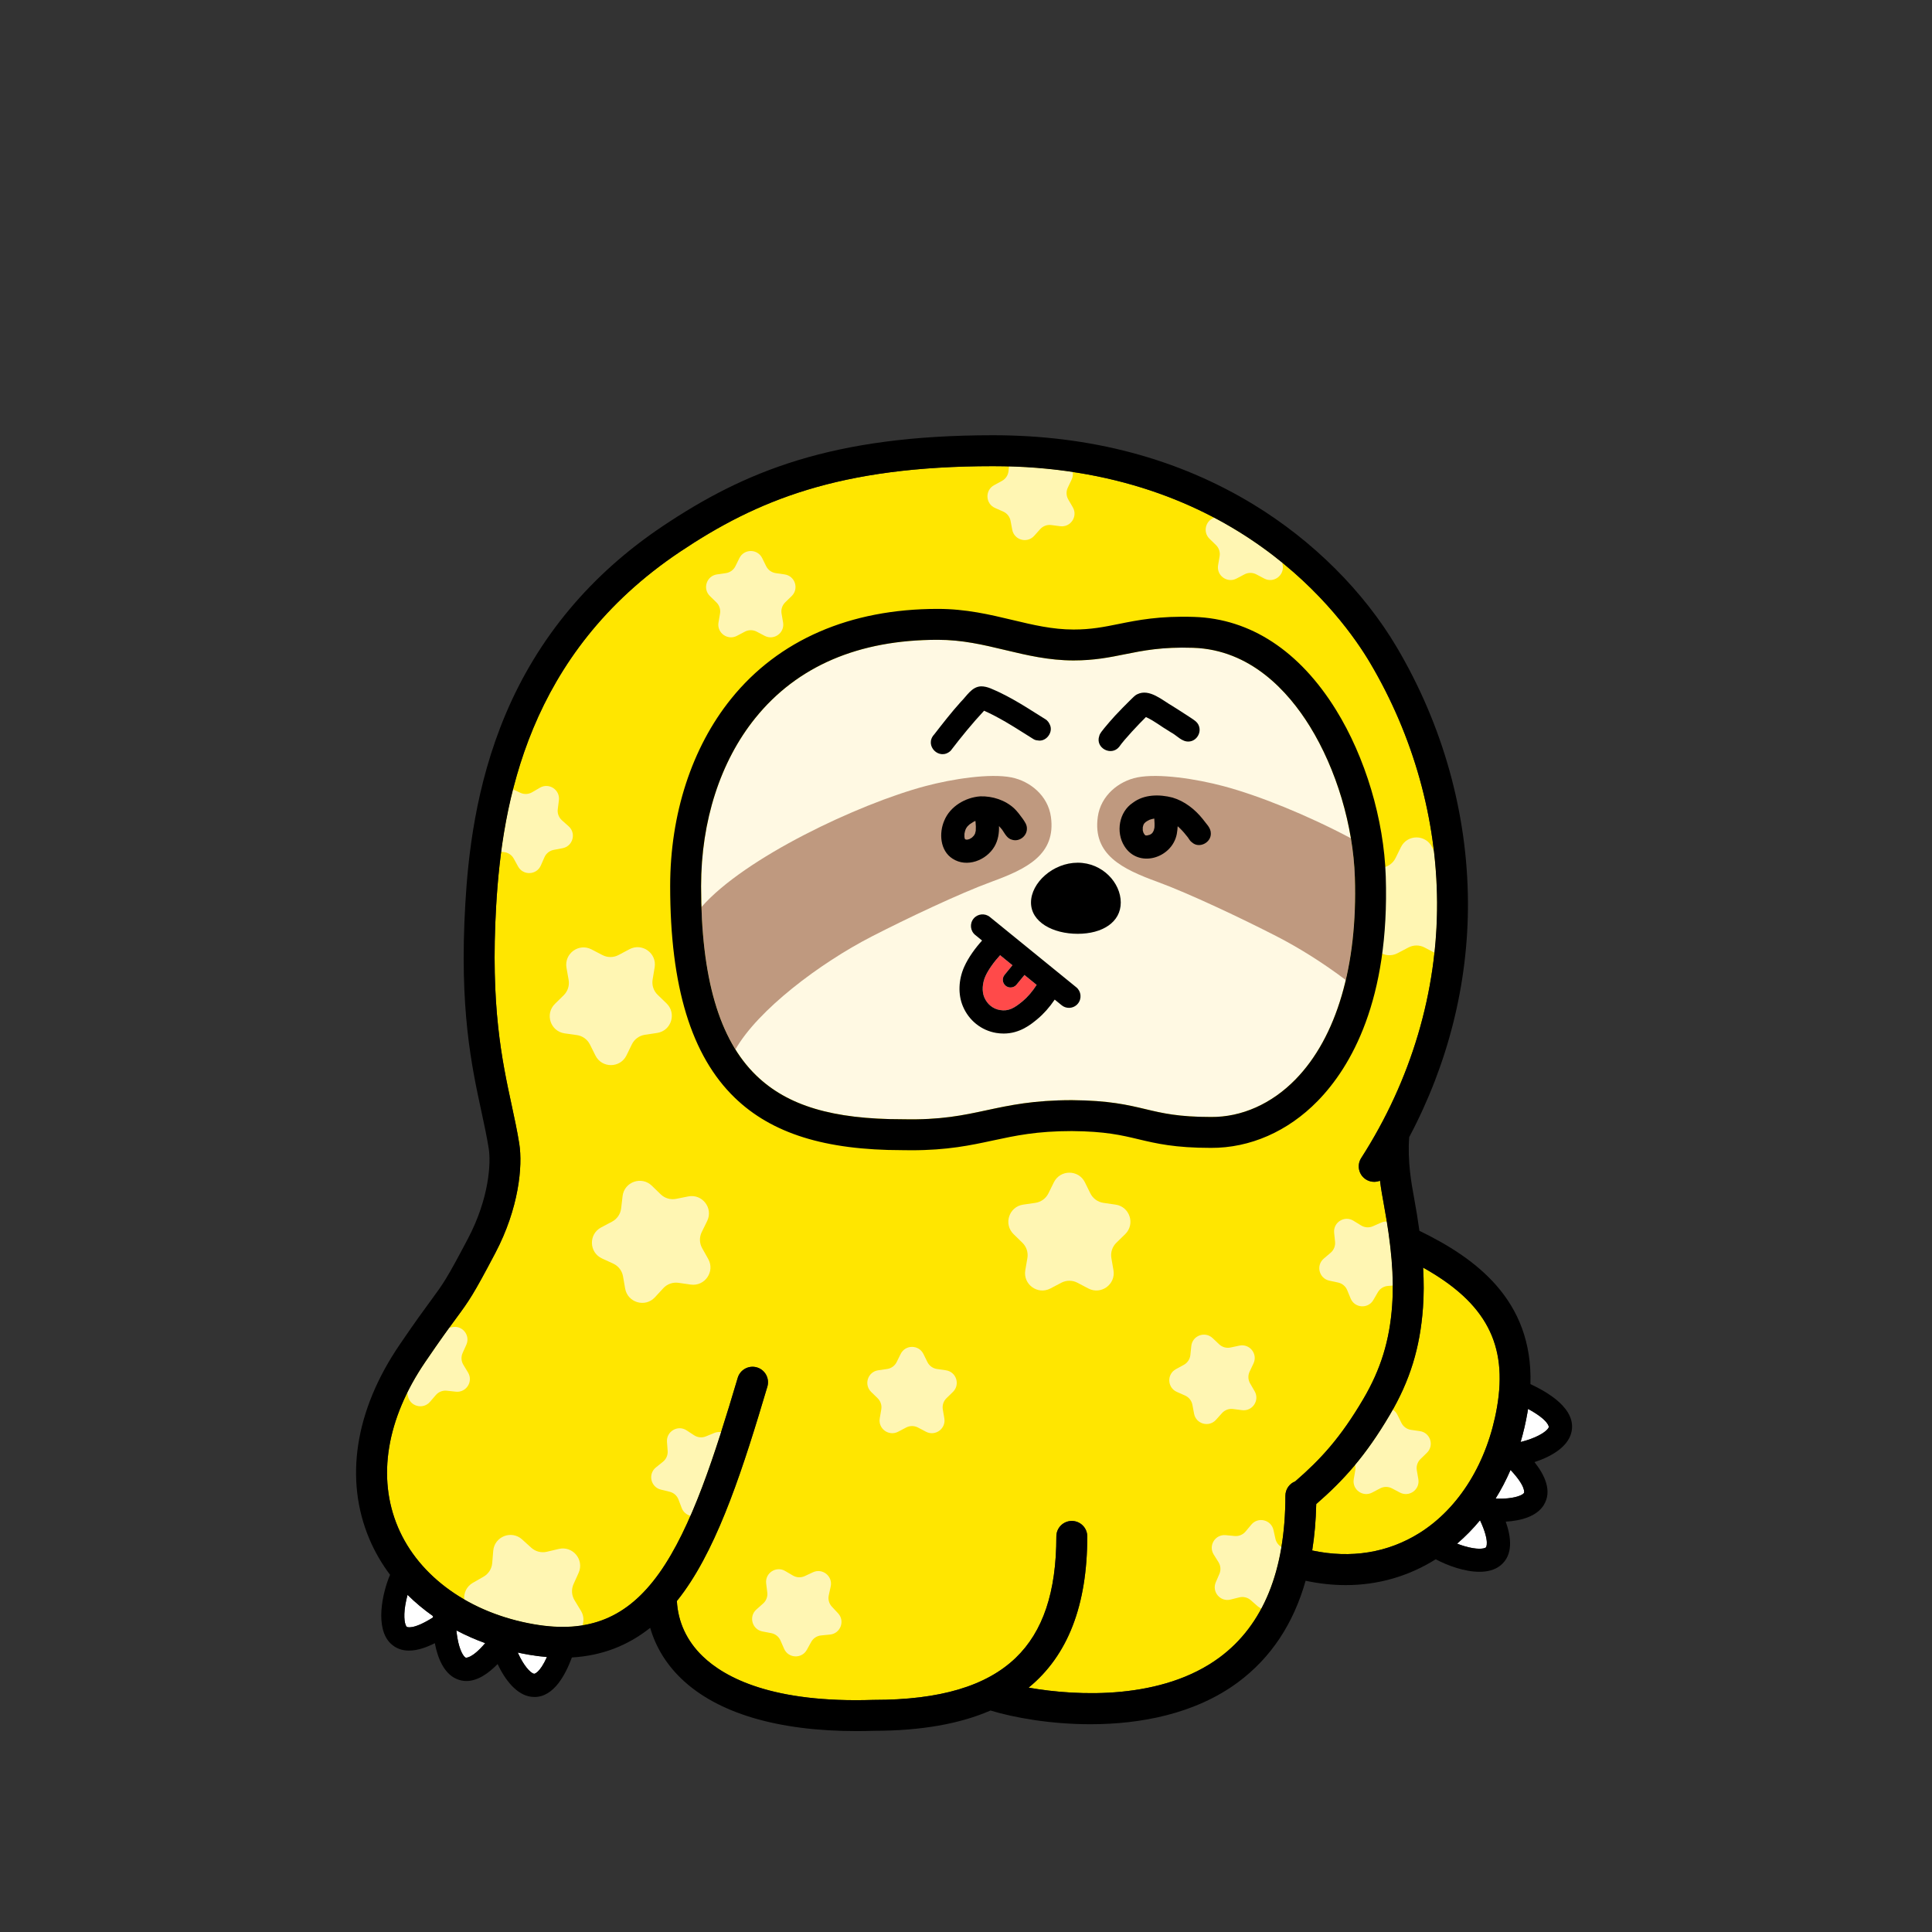 <?xml version="1.0" encoding="utf-8"?><svg version="1.1" id="body" xmlns="http://www.w3.org/2000/svg" xmlns:xlink="http://www.w3.org/1999/xlink" x="0px" y="0px" viewBox="0 0 1000 1000" style="enable-background:new 0 0 1000 1000;" xml:space="preserve"><rect x="0" y="0" width="1000" height="1000" fill="#333333" stroke="none"/><style type="text/css">.body-st0{fill:#FFFFFF;}
	.body-st1{fill:#FFE600;}
	.body-st2{fill:#FFF6B3;}.pattern-st0{fill:#FFF9E3;}
	.pattern-st1{fill:#BF997F;}.mouth-st0{fill:#FF4A4A;}</style><g><path class="body-st0" d="M224.12,836.49c-0.01,0.23-0.02,0.48-0.03,0.72c-10.64,6.72-13.53,4.85-13.56,4.82
		c-0.89-0.85-1.84-4.52-0.77-11.14c0.31-1.89,0.73-3.72,1.19-5.4c4.01,3.98,8.42,7.65,13.17,11
		V836.49z"></path><path class="body-st0" d="M251.14,850.49c-7.06,8.28-10.07,7.51-10.1,7.5c-1.12-0.52-3.19-3.69-4.31-10.3
		c-0.22-1.29-0.38-2.56-0.49-3.79c4.73,2.49,9.71,4.7,14.9,6.59L251.14,850.49z"></path><path class="body-st0" d="M283.1,857.68c-3.79,8.41-6.54,8.67-6.62,8.67
		c-1.23-0.15-4.18-2.53-7.28-8.48c-0.44-0.84-0.84-1.68-1.22-2.52
		c1.89,0.41,3.79,0.79,5.72,1.12C276.9,857.03,280.03,857.42,283.1,857.68z"></path><path class="body-st0" d="M766.06,786.88c5.29,11.41,3.07,14.04,3.04,14.06
		c-0.96,0.78-4.72,1.25-11.15-0.66c-1.31-0.39-2.57-0.83-3.77-1.29
		c4.28-3.66,8.24-7.7,11.88-12.11L766.06,786.88z"></path><path class="body-st0" d="M781.85,760.84c8.23,8.76,7,11.85,6.98,11.89
		c-0.66,1.04-4.07,2.69-10.77,2.96c-1.35,0.05-2.68,0.04-3.96-0.01
		c2.9-4.66,5.49-9.62,7.75-14.84H781.85z"></path><path class="body-st0" d="M790.92,729.25c10.96,5.95,10.74,9.37,10.74,9.41c-0.31,1.19-3.05,3.81-9.34,6.12
		c-1.79,0.66-3.57,1.19-5.25,1.6c1.46-4.94,2.65-10.06,3.56-15.34
		c0.1-0.6,0.19-1.2,0.29-1.79L790.92,729.25z"></path><path class="body-st1" d="M736.6,656.11c32.67,18.27,43.84,39.87,38.26,72.2
		c-4.92,28.47-19.52,52.21-40.06,65.12c-16.39,10.3-35.51,13.39-55.61,9.1
		c1.21-7.56,1.91-15.57,2.09-24.02c13.92-12.13,25.41-24.61,38.18-46.32
		c10.32-17.54,15.58-34.6,17.07-55.3c0.47-6.53,0.5-13.37,0.07-20.78L736.6,656.11z"></path><path class="body-st1" d="M743.82,467.04c0.22,46.21-13.35,91.98-39.26,132.36
		c-2.39,3.71-1.31,8.66,2.41,11.05c2.27,1.45,4.99,1.61,7.31,0.68
		c0.61,4.7,1.34,8.67,1.85,11.44c4.12,22.27,5.48,38.67,4.44,53.18
		c-1.3,18.11-5.9,33.02-14.9,48.33c-11.85,20.14-22.08,31.25-35.25,42.66
		c-2.98,1.17-5.1,4.06-5.1,7.45c0,38.76-11.44,66.9-34.02,83.66
		c-29.61,21.98-73.12,20.22-98.9,15.67c20.34-16.63,30.37-42.63,30.37-78.28c0-4.42-3.59-8-8-8
		c-4.42,0-8,3.58-8,8c0,28.72-6.89,49.29-21.05,62.88c-15.25,14.63-39.24,21.74-73.34,21.74h-0.27
		c-52.03,1.72-76.84-11.37-88.5-22.65c-8.13-7.87-12.69-17.7-13.26-28.53c1.3-1.62,2.59-3.31,3.84-5.07
		c18.25-25.57,30.75-64.68,43-105.89c1.25-4.24-1.16-8.69-5.39-9.95
		c-4.24-1.26-8.69,1.15-9.95,5.39c-11.84,39.86-23.87,77.59-40.68,101.16
		c-16.51,23.13-36.47,31.27-64.75,26.39c-33.19-5.73-59.52-24.52-70.44-50.24
		c-10.9-25.71-5.91-56.04,14.07-85.41c7.99-11.76,12.65-18.09,16.06-22.72
		c6.7-9.11,8.73-11.86,20.28-33.81c12.12-23.03,14.24-44.86,12.38-56.56
		c-1.05-6.59-2.45-13.09-3.94-19.99c-4.92-22.78-11.05-51.14-8.01-103.22
		c3.12-53.36,16.36-130.39,95.1-183.12c39.77-26.63,82.55-44.36,162.08-44.36
		c125.22,0,181.05,77.95,195.17,101.84c22.45,37.96,34.43,80.81,34.65,123.92L743.82,467.04z"></path><g><path class="body-st2" d="M265.913,444.408l2.251,4.097c2.62,4.768,9.57,4.463,11.761-0.517l1.883-4.279
			c0.87-1.977,2.658-3.4,4.78-3.804l4.592-0.875c5.344-1.018,7.201-7.722,3.143-11.345
			l-3.488-3.113c-1.612-1.439-2.412-3.578-2.141-5.721l0.587-4.638
			c0.683-5.397-5.119-9.235-9.819-6.495l-4.038,2.355c-1.866,1.088-4.149,1.189-6.103,0.268
			l-3.77-1.775c-2.818,11.087-4.771,21.946-6.144,32.33l1.411,0.142
			C262.968,441.254,264.873,442.515,265.913,444.408z"></path><path class="body-st2" d="M222.542,725.604l3.052-3.541c1.411-1.636,3.536-2.474,5.684-2.239l4.647,0.507
			c5.408,0.59,9.146-5.277,6.325-9.929l-2.424-3.997c-1.12-1.847-1.26-4.128-0.373-6.098l1.919-4.263
			c2.233-4.961-2.193-10.329-7.489-9.084l-1.397,0.329c-3.021,4.164-6.941,9.683-12.435,17.77
			c-3.576,5.257-6.663,10.545-9.274,15.831l0.368,1.766C212.254,727.983,218.989,729.725,222.542,725.604
			z"></path><path class="body-st2" d="M489.593,709.26l-4.626-0.672c-2.138-0.311-3.986-1.653-4.942-3.591l-2.069-4.192
			c-2.408-4.879-9.365-4.879-11.772,0l-2.069,4.192c-0.956,1.937-2.804,3.28-4.942,3.591
			l-4.626,0.672c-5.384,0.782-7.534,7.399-3.638,11.196l3.348,3.263c1.547,1.508,2.253,3.681,1.888,5.81
			l-0.79,4.608c-0.92,5.362,4.709,9.451,9.524,6.92l4.138-2.175c1.912-1.005,4.197-1.005,6.109,0
			l4.138,2.175c4.816,2.532,10.444-1.557,9.524-6.92l-0.79-4.608
			c-0.365-2.129,0.341-4.302,1.888-5.81l3.348-3.263C497.127,716.659,494.977,710.043,489.593,709.26z"></path><path class="body-st2" d="M369.686,741.706l-4.325,1.773c-1.999,0.82-4.273,0.603-6.081-0.579l-3.913-2.558
			c-4.554-2.977-10.544,0.56-10.137,5.986l0.35,4.662c0.162,2.154-0.747,4.25-2.43,5.605
			l-3.642,2.931c-4.238,3.411-2.725,10.201,2.56,11.491l4.542,1.108
			c2.099,0.512,3.812,2.024,4.58,4.043l1.662,4.369c0.832,2.186,2.587,3.548,4.544,4.03
			c5.7-13.053,10.878-27.745,15.842-43.27C372.104,741.109,370.891,741.212,369.686,741.706z"></path><path class="body-st2" d="M430.585,831.614c-1.476-1.578-2.081-3.781-1.618-5.891l1.002-4.566
			c1.166-5.314-4.268-9.658-9.195-7.351l-4.234,1.982c-1.957,0.916-4.239,0.811-6.103-0.281
			l-4.033-2.364c-4.694-2.751-10.504,1.075-9.833,6.474l0.577,4.639
			c0.267,2.144-0.539,4.282-2.153,5.717l-3.494,3.105c-4.067,3.614-2.224,10.322,3.118,11.352
			l4.59,0.885c2.121,0.409,3.906,1.835,4.772,3.815l1.874,4.283
			c2.18,4.984,9.13,5.305,11.76,0.542l2.26-4.092c1.044-1.891,2.952-3.147,5.102-3.359
			l4.652-0.458c5.414-0.534,7.867-7.044,4.15-11.017L430.585,831.614z"></path><path class="body-st2" d="M714.877,632.819l-4.276,1.889c-1.976,0.873-4.255,0.717-6.095-0.416l-3.98-2.452
			c-4.632-2.854-10.526,0.843-9.973,6.255l0.475,4.651c0.219,2.149-0.633,4.269-2.279,5.668
			l-3.562,3.028c-4.145,3.523-2.451,10.271,2.867,11.418l4.57,0.986
			c2.112,0.456,3.864,1.921,4.686,3.919l1.779,4.323c2.07,5.031,9.011,5.505,11.745,0.802
			l2.35-4.042c1.086-1.868,3.021-3.082,5.175-3.246l2.538-0.194
			c-0.05-9.656-1.054-20.395-3.094-33.149C716.848,632.22,715.856,632.387,714.877,632.819z"></path><path class="body-st2" d="M647.05,716.051c-1.083-1.869-1.176-4.152-0.25-6.104l2.004-4.224
			c2.332-4.915-1.984-10.371-7.304-9.233l-4.571,0.978c-2.113,0.452-4.312-0.164-5.882-1.648
			l-3.397-3.211c-3.954-3.737-10.477-1.318-11.038,4.093l-0.482,4.65
			c-0.223,2.149-1.489,4.05-3.385,5.085l-4.104,2.239c-4.776,2.606-4.491,9.557,0.482,11.763
			l4.273,1.896c1.975,0.876,3.392,2.668,3.79,4.791l0.861,4.595
			c1.002,5.347,7.701,7.224,11.336,3.176l3.123-3.478c1.443-1.607,3.585-2.402,5.728-2.124
			l4.636,0.601c5.395,0.699,9.251-5.092,6.524-9.799L647.05,716.051z"></path><path class="body-st2" d="M518.631,248.906l-4.104,2.239c-4.776,2.605-4.491,9.556,0.482,11.763l4.273,1.896
			c1.975,0.876,3.392,2.668,3.79,4.791l0.861,4.595c1.002,5.347,7.701,7.224,11.336,3.176
			l3.123-3.478c1.443-1.607,3.585-2.402,5.728-2.124l4.636,0.601
			c5.395,0.699,9.251-5.092,6.524-9.799l-2.343-4.045c-1.083-1.87-1.176-4.152-0.25-6.104
			l2.004-4.224c0.62-1.306,0.759-2.647,0.546-3.895c-10.385-1.565-21.368-2.564-32.971-2.888
			l-0.25,2.412C521.793,245.97,520.527,247.871,518.631,248.906z"></path><path class="body-st2" d="M660.159,796.477l-1.019-4.562c-1.186-5.31-7.945-6.955-11.438-2.784l-3.002,3.584
			c-1.387,1.656-3.501,2.524-5.651,2.32l-4.654-0.441c-5.416-0.513-9.07,5.407-6.183,10.018
			l2.481,3.962c1.146,1.831,1.319,4.109,0.46,6.092l-1.858,4.29
			c-2.162,4.993,2.34,10.297,7.617,8.976l4.535-1.135c2.096-0.525,4.315,0.016,5.936,1.445
			l3.506,3.092c0.625,0.551,1.308,0.939,2.013,1.21c4.904-9.2,8.364-19.821,10.363-31.831
			C661.698,799.8,660.561,798.275,660.159,796.477z"></path><path class="body-st2" d="M626.039,278.859l3.348,3.263c1.547,1.508,2.253,3.681,1.888,5.81l-0.79,4.608
			c-0.92,5.362,4.708,9.451,9.524,6.92l4.138-2.175c1.912-1.005,4.197-1.005,6.109,0l4.138,2.175
			c4.816,2.532,10.444-1.557,9.524-6.92l-0.225-1.31c-9.989-8.136-21.675-16.136-35.208-23.271
			C624.002,269.471,622.447,275.358,626.039,278.859z"></path><path class="body-st2" d="M405.325,322.195l-0.79-4.608c-0.365-2.129,0.341-4.302,1.888-5.81l3.348-3.263
			c3.896-3.798,1.746-10.414-3.638-11.196l-4.626-0.672c-2.138-0.311-3.986-1.653-4.942-3.591
			l-2.069-4.192c-2.408-4.879-9.365-4.879-11.772,0l-2.069,4.192c-0.956,1.937-2.804,3.28-4.942,3.591
			l-4.626,0.672c-5.384,0.782-7.534,7.399-3.638,11.196l3.348,3.263
			c1.547,1.508,2.253,3.681,1.888,5.81l-0.79,4.608c-0.92,5.362,4.708,9.451,9.524,6.92
			l4.138-2.175c1.912-1.005,4.197-1.005,6.109,0l4.138,2.175
			C400.616,331.647,406.245,327.558,405.325,322.195z"></path><path class="body-st2" d="M324.265,546.271l2.799-5.734c1.293-2.65,3.808-4.494,6.724-4.931l6.31-0.945
			c7.344-1.1,10.238-10.144,4.898-15.304l-4.589-4.434c-2.121-2.049-3.097-5.01-2.612-7.919
			l1.051-6.294c1.223-7.324-6.484-12.872-13.041-9.387l-5.635,2.994
			c-2.604,1.384-5.722,1.397-8.338,0.037l-5.661-2.944c-6.588-3.427-14.245,2.189-12.958,9.502
			l1.106,6.284c0.511,2.904-0.439,5.874-2.542,7.942l-4.55,4.474
			c-5.295,5.207-2.321,14.224,5.033,15.26l6.319,0.89c2.92,0.411,5.451,2.233,6.767,4.871
			l2.849,5.709C311.512,552.986,321.008,552.944,324.265,546.271z"></path><path class="body-st2" d="M725.139,438.44l-2.824,5.722c-1.305,2.644-3.828,4.477-6.746,4.901l-6.315,0.918
			c-7.349,1.068-10.283,10.099-4.965,15.282l4.569,4.454c2.112,2.058,3.075,5.024,2.577,7.93
			l-1.079,6.289c-1.255,7.319,6.427,12.9,13,9.445l5.648-2.969c2.61-1.372,5.728-1.372,8.338,0
			l5.138,2.701c0.93-8.653,1.381-17.355,1.339-26.072c-0.045-8.899-0.6-17.786-1.636-26.623
			l-0.976-1.977C737.921,431.781,728.426,431.781,725.139,438.44z"></path><path class="body-st2" d="M577.43,623.513l-6.315-0.918c-2.918-0.424-5.441-2.257-6.746-4.901l-2.824-5.722
			c-3.286-6.659-12.782-6.659-16.068,0l-2.824,5.722c-1.305,2.644-3.828,4.477-6.746,4.901
			l-6.315,0.918c-7.349,1.068-10.283,10.099-4.965,15.282l4.569,4.454
			c2.112,2.058,3.075,5.024,2.577,7.93l-1.079,6.289c-1.255,7.319,6.427,12.9,13,9.445
			l5.648-2.969c2.61-1.372,5.728-1.372,8.338,0l5.648,2.969c6.573,3.456,14.255-2.126,13-9.445
			l-1.079-6.289c-0.498-2.906,0.465-5.872,2.577-7.93l4.569-4.454
			C587.713,633.611,584.778,624.58,577.43,623.513z"></path><path class="body-st2" d="M363.44,646.068c-1.444-2.571-1.53-5.688-0.231-8.335l2.812-5.728
			c3.272-6.666-2.52-14.191-9.801-12.733l-6.257,1.252c-2.891,0.579-5.883-0.302-7.999-2.356
			l-4.579-4.444c-5.329-5.172-14.275-1.989-15.139,5.387l-0.742,6.338
			c-0.343,2.929-2.105,5.501-4.712,6.879l-5.641,2.981c-6.565,3.47-6.302,12.962,0.445,16.062
			l5.798,2.664c2.679,1.231,4.581,3.702,5.086,6.607l1.092,6.287
			c1.271,7.316,10.38,9.999,15.414,4.54l4.326-4.691c1.999-2.168,4.937-3.213,7.856-2.795
			l6.317,0.904c7.351,1.052,12.717-6.782,9.081-13.256L363.44,646.068z"></path><path class="body-st2" d="M300.679,833.722l-3.309-5.456c-1.529-2.521-1.72-5.634-0.51-8.323l2.618-5.819
			c3.047-6.772-2.994-14.098-10.222-12.398l-6.211,1.461c-2.87,0.675-5.889-0.105-8.073-2.087
			l-4.725-4.288c-5.499-4.991-14.333-1.51-14.95,5.891l-0.53,6.359
			c-0.245,2.939-1.92,5.569-4.479,7.033l-5.539,3.169c-3.318,1.898-4.76,5.33-4.458,8.606
			c10.567,6.122,22.792,10.537,36.128,12.84c9.178,1.584,17.475,1.787,25.066,0.56
			C302.308,838.913,302.179,836.195,300.679,833.722z"></path><path class="body-st2" d="M701.49,761.024l-0.79,4.608c-0.92,5.362,4.708,9.451,9.524,6.92l4.138-2.175
			c1.912-1.005,4.197-1.005,6.109,0l4.138,2.175c4.816,2.532,10.444-1.557,9.524-6.92l-0.79-4.608
			c-0.365-2.129,0.341-4.302,1.888-5.81l3.348-3.263c3.896-3.798,1.746-10.414-3.638-11.196
			l-4.626-0.672c-2.138-0.311-3.986-1.653-4.942-3.591l-2.069-4.192
			c-0.576-1.167-1.416-2.047-2.388-2.655c-0.476,0.848-0.954,1.696-1.455,2.546
			c-6.192,10.528-12.085,18.874-18.098,26.073C701.593,759.153,701.65,760.091,701.49,761.024z"></path></g><path d="M792.15,716.4c8.41,3.97,24.31,12.72,21.14,25.21
		c-1.9,7.46-10.49,12.39-19.04,15.17c5.24,6.63,9.35,15,4.74,22.33
		c-3.62,5.76-11.61,8.03-19.62,8.49c2.82,7.97,4.01,17.21-2.71,22.66
		c-2.91,2.36-6.74,3.3-10.89,3.3c-7.74,0-16.58-3.25-22.64-6.48
		c-14.19,8.88-29.97,13.37-46.57,13.37c-6.81,0-13.75-0.75-20.78-2.26c-6.31,22.34-17.99,39.92-34.94,52.51
		c-22.3,16.55-50.84,21.76-76.42,21.76c-20.82,0-39.68-3.45-51.61-7.06
		c-0.04-0.01-0.07-0.03-0.11-0.04c-16.11,6.99-36.13,10.48-60.19,10.5
		c-3.1,0.1-6.16,0.15-9.16,0.15c-41.05,0-72.34-9.38-90.87-27.3
		c-7.77-7.53-13.14-16.39-15.94-26.15c-11.76,9.36-25.21,14.45-40.53,15.34
		c-3.22,8.67-9.22,20.46-19.35,20.46c-0.53,0-1.07-0.03-1.63-0.1c-7.64-0.92-13.63-8.81-17.48-16.94
		c-4.54,4.66-10.19,8.77-16.14,8.77c-1.78,0-3.59-0.37-5.4-1.21c-6.18-2.85-9.45-10.48-10.94-18.38
		c-4.24,2.16-8.95,3.85-13.37,3.85c-3.44,0-6.7-1.02-9.44-3.62c-8.33-7.93-4.42-26.11-0.37-35.62
		c-4.28-5.7-7.86-11.86-10.64-18.39c-13.1-30.89-7.57-66.64,15.57-100.66
		c8.16-12,12.92-18.47,16.4-23.2c6.32-8.59,8.02-10.9,19.01-31.78
		c11-20.91,11.93-39.13,10.74-46.6c-0.98-6.15-2.34-12.45-3.78-19.12
		c-5.13-23.73-11.51-53.27-8.34-107.53c1.42-24.3,5.13-60.93,20.89-98.24
		c16.74-39.62,44.09-72.34,81.28-97.25c42.19-28.25,87.41-47.06,170.98-47.06c50.46,0,95.87,12.09,134.97,35.94
		c30.63,18.69,56.9,44.88,73.98,73.75c23.89,40.41,36.64,86.05,36.86,131.99
		c0.21,42.01-10.25,83.63-30.4,121.61c-0.98,12.47,1.24,24.51,2.46,31.1
		c1.14,6.19,2.08,11.95,2.82,17.4c28.66,13.91,58.83,35.55,57.46,79.33L792.15,716.4z
		 M801.66,738.66c0-0.04,0.22-3.46-10.74-9.41c-0.1,0.59-0.19,1.19-0.29,1.79
		c-0.91,5.28-2.1,10.4-3.56,15.34c1.68-0.41,3.46-0.94,5.25-1.6
		c6.29-2.31,9.03-4.93,9.34-6.12L801.66,738.66z M788.83,772.73
		c0.02-0.04,1.25-3.13-6.98-11.89c-2.26,5.22-4.85,10.18-7.75,14.84
		c1.28,0.05,2.61,0.06,3.96,0.01c6.7-0.27,10.11-1.92,10.77-2.96H788.83z
		 M774.86,728.31c5.58-32.33-5.59-53.93-38.26-72.2c0.43,7.41,0.4,14.25-0.07,20.78
		c-1.49,20.7-6.75,37.76-17.07,55.3c-12.77,21.71-24.26,34.19-38.18,46.32
		c-0.18,8.45-0.88,16.46-2.09,24.02c20.1,4.29,39.22,1.2,55.61-9.1
		c20.54-12.91,35.14-36.65,40.06-65.12L774.86,728.31z M769.1,800.94
		c0.03-0.02,2.25-2.65-3.04-14.06c-3.64,4.41-7.6,8.45-11.88,12.11
		c1.2,0.46,2.46,0.9,3.77,1.29c6.43,1.91,10.19,1.44,11.15,0.66L769.1,800.94z
		 M704.56,599.4c25.91-40.38,39.48-86.15,39.26-132.36
		c-0.22-43.11-12.2-85.96-34.65-123.92c-14.12-23.89-69.95-101.84-195.17-101.84
		c-79.53,0-122.31,17.73-162.08,44.36c-78.74,52.73-91.98,129.76-95.1,183.12
		c-3.04,52.08,3.09,80.44,8.01,103.22c1.49,6.9,2.89,13.4,3.94,19.99
		c1.86,11.7-0.26,33.53-12.38,56.56c-11.55,21.95-13.58,24.7-20.28,33.81
		c-3.41,4.63-8.07,10.96-16.06,22.72c-19.98,29.37-24.97,59.7-14.07,85.41
		c10.92,25.72,37.25,44.51,70.44,50.24c28.28,4.88,48.24-3.26,64.75-26.39
		c16.81-23.57,28.84-61.3,40.68-101.16c1.26-4.24,5.71-6.65,9.95-5.39
		c4.23,1.26,6.64,5.71,5.39,9.95c-12.25,41.21-24.75,80.32-43,105.89
		c-1.25,1.76-2.54,3.45-3.84,5.07c0.57,10.83,5.13,20.66,13.26,28.53
		c11.66,11.28,36.47,24.37,88.5,22.65h0.27c34.1,0,58.09-7.11,73.34-21.74
		c14.16-13.59,21.05-34.16,21.05-62.88c0-4.42,3.58-8,8-8c4.41,0,8,3.58,8,8
		c0,35.65-10.03,61.65-30.37,78.28c25.78,4.55,69.29,6.31,98.9-15.67
		c22.58-16.76,34.02-44.9,34.02-83.66c0-3.39,2.12-6.28,5.1-7.45
		c13.17-11.41,23.4-22.52,35.25-42.66c9-15.31,13.6-30.22,14.9-48.33
		c1.04-14.51-0.32-30.91-4.44-53.18c-0.51-2.77-1.24-6.74-1.85-11.44
		c-2.32,0.93-5.04,0.77-7.31-0.68c-3.72-2.39-4.8-7.34-2.41-11.05L704.56,599.4z
		 M276.48,866.35c0.08,0,2.83-0.26,6.62-8.67c-3.07-0.26-6.2-0.65-9.4-1.21
		c-1.93-0.33-3.83-0.71-5.72-1.12c0.38,0.84,0.78,1.68,1.22,2.52
		C272.3,863.82,275.25,866.2,276.48,866.35z M241.04,857.99c0.03,0.01,3.04,0.78,10.1-7.5
		c-5.19-1.89-10.17-4.1-14.9-6.59c0.11,1.23,0.27,2.5,0.49,3.79c1.12,6.61,3.19,9.78,4.31,10.3
		L241.04,857.99z M224.09,837.21c0.01-0.24,0.02-0.49,0.03-0.72c-4.75-3.35-9.16-7.02-13.17-11
		c-0.46,1.68-0.88,3.51-1.19,5.4c-1.07,6.62-0.12,10.29,0.77,11.14c0.03,0.03,2.92,1.9,13.56-4.82
		V837.21z"></path></g><g><path class="pattern-st0" d="M701.28,454.1c1.47,45.65-9.44,82.8-30.71,104.59
		c-12.37,12.67-27.93,19.6-43.76,19.45c-16.88,0-25.12-1.96-33.86-4.04
		c-9.32-2.22-18.95-4.51-38.11-4.66c-19.92,0-32.26,2.66-44.2,5.22
		c-12.18,2.62-23.68,5.1-43.39,4.66h-0.18c-36.11,0-59.43-6.98-75.63-22.64
		c-19.22-18.57-28.56-50.63-28.56-98.04c0-33.64,9.95-64.51,28.01-86.92
		c21.7-26.92,53.48-40.56,94.47-40.56c12.77,0,23.56,2.58,34.99,5.31c11.06,2.64,22.5,5.37,35.36,5.37
		c10.7,0,18.73-1.62,26.49-3.19c9.44-1.9,19.22-3.88,35.4-3.35c29.69,0.97,49.18,22.59,60.31,40.55
		c13.78,22.25,22.51,51.5,23.37,78.25V454.1z"></path><g><path class="pattern-st1" d="M451.439,484.609c17.699-9.087,45.13-22.133,61.882-28.255
			c17.932-6.554,33.337-13.968,30.639-33.528c-1.53-11.093-10.899-18.531-20.396-20.432
			c-11.154-2.232-30.591,0.758-44.672,4.512c-34.655,9.24-93.647,37.127-115.833,62.601
			c1.046,32.044,6.846,56.386,17.597,73.691C392.189,522.855,424.185,498.601,451.439,484.609z"></path><path class="pattern-st1" d="M588.606,402.394c-9.498,1.901-18.867,9.339-20.396,20.432
			c-2.698,19.56,12.707,26.974,30.639,33.528c16.752,6.122,44.184,19.168,61.882,28.255
			c11.738,6.026,24.352,13.959,35.838,22.661c3.71-15.83,5.338-33.725,4.712-53.169
			c-0.213-6.631-0.913-13.416-2.05-20.21c-22.79-12.106-47.732-22.126-65.952-26.984
			C619.196,403.152,599.76,400.162,588.606,402.394z"></path></g><path d="M717.27,453.59c2.06,64.14-18.03,98.63-35.25,116.28c-15.44,15.81-35.07,24.38-55.27,24.27
		c-18.69,0-28.25-2.27-37.5-4.47c-8.84-2.11-17.19-4.09-34.47-4.23
		c-18.16,0-29.14,2.36-40.77,4.86c-11.6,2.5-23.56,5.07-42.33,5.07
		c-1.52,0-3.08-0.02-4.69-0.05c-39.99-0.02-67.53-8.64-86.67-27.13
		c-22.5-21.74-33.44-57.58-33.44-109.55c0-37.28,11.2-71.72,31.55-96.96
		c24.54-30.44,61.51-46.52,106.93-46.52c14.65,0,26.88,2.92,38.71,5.74
		c10.62,2.54,20.66,4.94,31.64,4.94c9.1,0,15.69-1.33,23.32-2.87c9.86-1.99,21.02-4.25,39.1-3.66
		c29.1,0.95,54.48,17.59,73.38,48.12c15.19,24.52,24.82,56.73,25.76,86.16V453.59z M670.57,558.69
		c21.27-21.79,32.18-58.94,30.71-104.59c-0.86-26.75-9.59-56-23.37-78.25
		c-11.13-17.96-30.62-39.58-60.31-40.55c-16.18-0.53-25.96,1.45-35.4,3.35
		c-7.76,1.57-15.79,3.19-26.49,3.19c-12.86,0-24.3-2.73-35.36-5.37
		c-11.43-2.73-22.22-5.31-34.99-5.31c-40.99,0-72.77,13.64-94.47,40.56
		c-18.06,22.41-28.01,53.28-28.01,86.92c0,47.41,9.34,79.47,28.56,98.04
		c16.2,15.66,39.52,22.64,75.63,22.64h0.18c19.71,0.44,31.21-2.04,43.39-4.66
		c11.94-2.56,24.28-5.22,44.2-5.22c19.16,0.15,28.79,2.44,38.11,4.66
		c8.74,2.08,16.98,4.04,33.86,4.04C642.64,578.29,658.2,571.36,670.57,558.69z"></path></g><g><path d="M543.665,375.746c-0.511-1.477-1.356-2.814-2.757-3.586c-2.985-1.872-5.966-3.75-8.954-5.618
		c-4.73-2.945-9.56-5.749-14.585-8.162c-3.075-1.335-6.172-3.171-9.612-3.129
		c-4.823,0.204-7.342,4.99-10.453,8.034c-4.851,5.378-9.296,11.103-13.733,16.822
		c-5.428,5.767,2.692,13.892,8.485,8.485c5.477-7.147,11.16-14.14,17.305-20.725
		c3.823,1.691,7.503,3.693,11.128,5.771c2.921,1.698,5.784,3.491,8.641,5.293
		c1.907,1.197,3.814,2.393,5.72,3.591c0.689,0.438,1.432,0.676,2.231,0.712
		C541.158,384.097,544.878,379.651,543.665,375.746z"></path><path d="M529.261,423.659c-1.323-1.817-2.671-3.639-4.297-5.201
		c-4.672-4.342-11.237-6.444-17.56-6.272c-7.695,0.542-15.595,5.178-18.613,12.47
		c-2.867,6.518-2.226,15.645,4.221,19.774c7.397,4.836,17.511,0.934,21.745-6.315
		c1.854-3.206,2.44-6.882,2.326-10.543c0.54,0.562,1.051,1.149,1.539,1.757
		c1.485,2.087,2.592,4.727,5.309,5.354c3.699,1.109,7.637-1.944,7.595-5.786
		C531.588,426.881,530.352,425.239,529.261,423.659z M504.929,425.383
		c0.01,0.1,0.021,0.2,0.031,0.299c0.145,1.437,0.2,2.887,0.091,4.328
		c-0.098,0.515-0.224,1.024-0.387,1.523c-0.176,0.34-0.371,0.668-0.584,0.986
		c-0.32,0.36-0.655,0.705-1.013,1.027c-0.409,0.28-0.834,0.532-1.276,0.757
		c-0.327,0.11-0.658,0.2-0.996,0.275c-0.218,0.008-0.435,0.011-0.653,0.002
		c-0.065-0.014-0.128-0.027-0.204-0.043c-0.096-0.026-0.186-0.066-0.28-0.096
		c-0.062-0.035-0.12-0.077-0.181-0.114c-0.002-0.002-0.004-0.004-0.006-0.006
		c-0.016-0.026-0.03-0.053-0.046-0.08c-0.096-0.306-0.176-0.615-0.24-0.929
		c-0.033-0.595-0.026-1.192,0.015-1.787c0.132-0.729,0.316-1.447,0.561-2.146
		c0.117-0.24,0.222-0.486,0.356-0.717c0.145-0.252,0.32-0.484,0.483-0.724
		c0.404-0.455,0.84-0.878,1.301-1.276c1.744-1.188,2.399-1.559,2.939-1.766
		C504.87,425.058,504.903,425.219,504.929,425.383z"></path><path d="M620.536,375.705c-0.734-2.161-2.84-3.213-4.597-4.438c-2.944-1.949-5.942-3.815-8.913-5.723
		c-5.264-2.968-12.064-9.333-18.377-6.202c-1.449,0.677-2.457,1.999-3.629,3.049
		c-2.654,2.622-5.282,5.273-7.821,8.008c-1.933,2.115-3.815,4.279-5.633,6.494
		c-0.933,1.302-2.226,2.489-2.605,4.082c-2.121,6.148,6.169,10.621,10.291,5.627
		c2.792-4.046,10.369-11.995,13.884-15.458c5.291,2.564,6.436,4.008,12.992,7.953
		c3.069,1.585,5.641,5.028,9.35,4.707c3.854-0.267,6.453-4.52,5.058-8.098V375.705z"></path><path d="M622.552,423.952c-4.038-5.048-9.403-9.282-15.664-11.129
		c-6.826-1.769-14.699-1.716-20.54,2.693c-7.17,4.752-8.878,15.225-4.4,22.383
		c7.219,11.712,24.719,6.421,27.162-6.233c0.232-1.33,0.393-2.667,0.458-4.008
		c0.416,0.353,0.828,0.725,1.23,1.141c1.446,1.412,2.747,2.961,3.989,4.554
		c0.696,0.992,1.27,2.102,2.304,2.756c3.637,3.203,9.775,0.055,9.635-4.712
		C626.757,428.354,624.172,426.265,622.552,423.952z M597.457,423.712
		c0.112,1.56,0.209,3.127,0.087,4.689c-0.105,0.557-0.258,1.103-0.444,1.639
		c-0.174,0.34-0.366,0.669-0.575,0.988c-0.174,0.193-0.356,0.377-0.547,0.553
		c-0.266,0.173-0.539,0.332-0.821,0.479c-0.44,0.148-0.886,0.266-1.342,0.355
		c-0.255,0.014-0.511,0.017-0.766,0.01c-0.044-0.01-0.087-0.02-0.138-0.031
		c-0.035-0.02-0.071-0.04-0.106-0.061c-0.157-0.146-0.305-0.299-0.45-0.457
		c-0.197-0.3-0.376-0.61-0.54-0.93c-0.13-0.391-0.238-0.788-0.323-1.192
		c-0.03-0.522-0.025-1.044,0.009-1.565c0.088-0.433,0.205-0.857,0.348-1.274
		c0.122-0.232,0.248-0.461,0.39-0.682c0.237-0.264,0.486-0.515,0.75-0.752
		c0.603-0.422,1.236-0.794,1.897-1.117c0.768-0.272,1.552-0.5,2.355-0.639
		C597.31,423.719,597.386,423.716,597.457,423.712z"></path></g><g><path class="mouth-st0" d="M530.26,504.65c2.12,1.73,4.23,3.44,6.31,5.13c-2.3,3.52-4.68,6.3-7.23,8.42
		c-4.36,3.62-7.37,5.33-11.73,4.6c-3.69-0.62-6.67-3.03-8.17-6.64
		c-1.25-2.99-1.01-7.25,0.6-10.87c1.47-3.27,4.36-7.35,7.61-10.88
		c2.1,1.72,4.24,3.45,6.39,5.2l-4.08,4.98c-1.4,1.71-1.15,4.23,0.56,5.63
		c0.74,0.61,1.64,0.9,2.53,0.9c1.16,0,2.31-0.5,3.1-1.46L530.26,504.65z"></path><path d="M557.08,511.01c2.57,2.1,2.95,5.88,0.85,8.45c-1.18,1.45-2.91,2.2-4.65,2.2
		c-1.33,0-2.68-0.44-3.79-1.36c-1.16-0.94-2.35-1.92-3.57-2.91
		c-2.76,4.06-5.7,7.36-8.9,10.03c-3.3,2.74-9.07,7.54-17.52,7.54
		c-1.24,0-2.53-0.1-3.87-0.32c-7.73-1.29-14.18-6.47-17.26-13.85
		c-2.55-6.08-2.28-13.71,0.72-20.4c2.19-4.89,5.78-9.75,9.23-13.57
		c-1.21-0.98-2.4-1.96-3.55-2.89c-2.57-2.1-2.95-5.88-0.85-8.45
		c2.1-2.56,5.88-2.94,8.44-0.85c6.67,5.46,14.46,11.78,22.25,18.1
		c7.87,6.39,15.74,12.78,22.47,18.28L557.08,511.01z M536.57,509.78c-2.08-1.69-4.19-3.4-6.31-5.13
		l-4.11,5.01c-0.79,0.96-1.94,1.46-3.1,1.46c-0.89,0-1.79-0.29-2.53-0.9
		c-1.71-1.4-1.96-3.92-0.56-5.63l4.08-4.98c-2.15-1.75-4.29-3.48-6.39-5.2
		c-3.25,3.53-6.14,7.61-7.61,10.88c-1.61,3.62-1.85,7.88-0.6,10.87c1.5,3.61,4.48,6.02,8.17,6.64
		c4.36,0.73,7.37-0.98,11.73-4.6C531.89,516.08,534.27,513.3,536.57,509.78z"></path></g><path d="m533.642,467.139c0-10.162,11.358-20.601,24.189-20.601s22.275,10.439,22.275,20.601-9.444,16.199-22.275,16.199-24.189-6.037-24.189-16.199Z"></path></svg>
